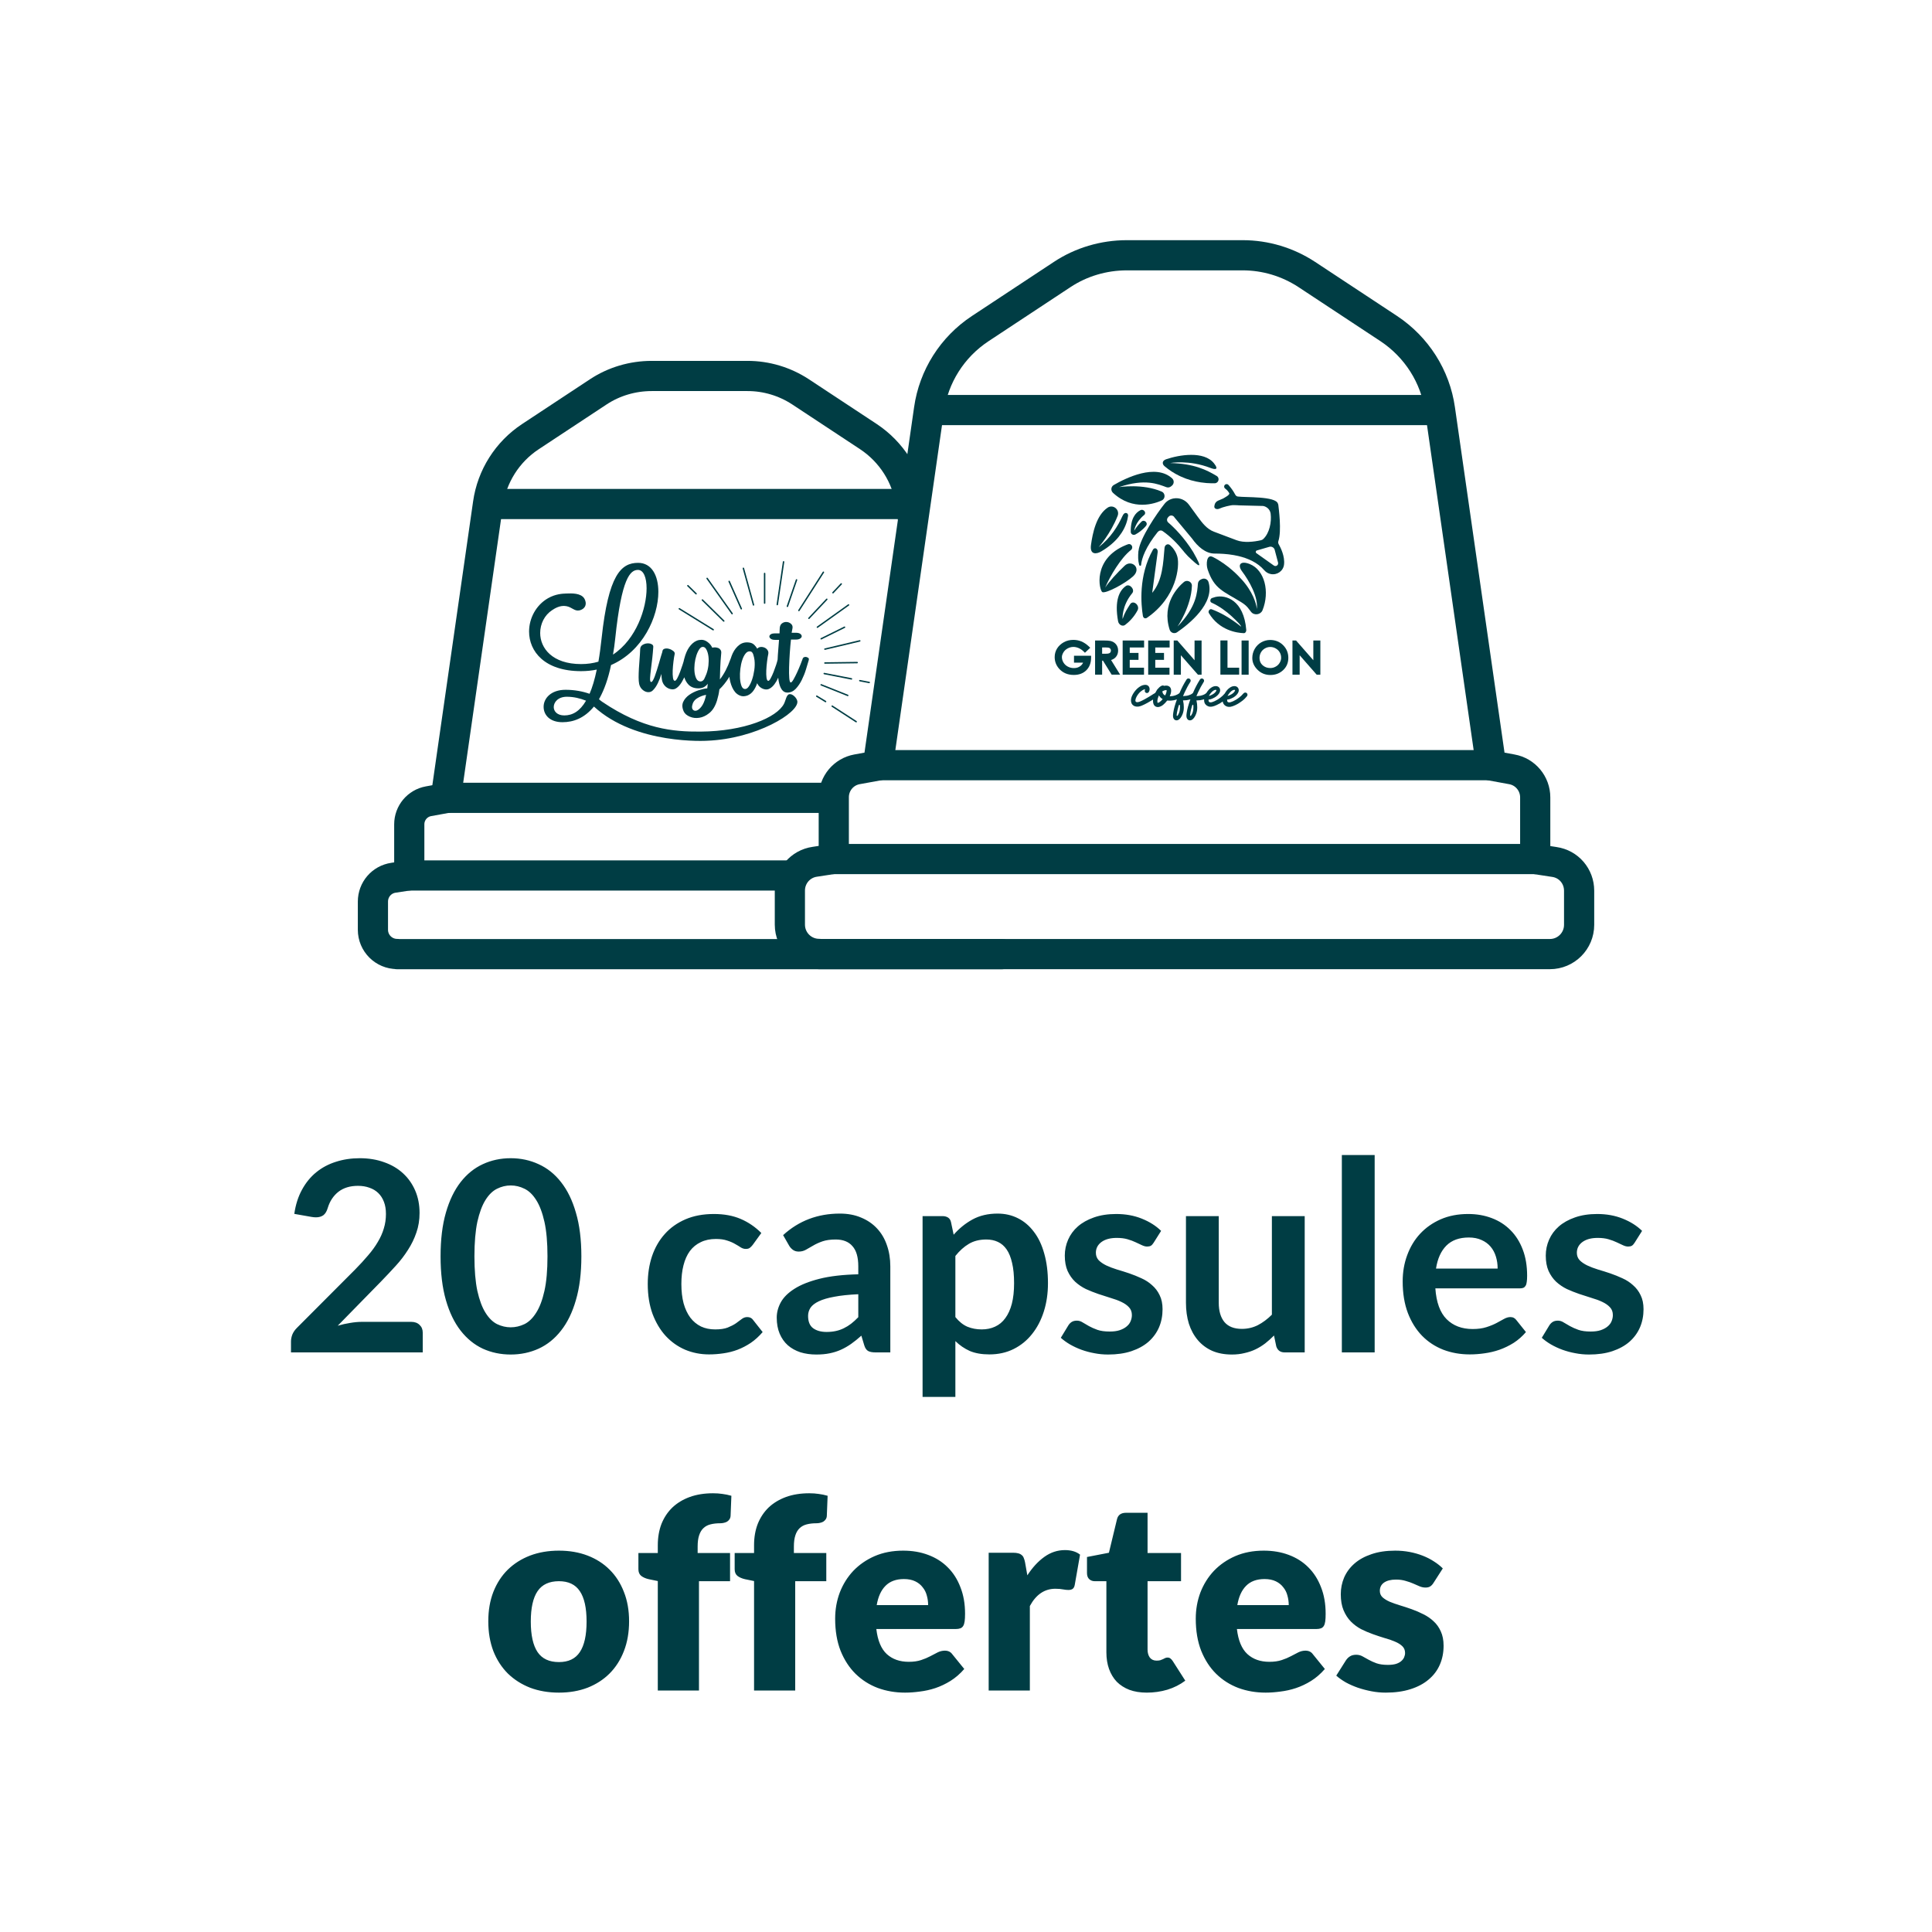 <?xml version="1.0" encoding="UTF-8" standalone="no"?>
<!DOCTYPE svg PUBLIC "-//W3C//DTD SVG 1.1//EN" "http://www.w3.org/Graphics/SVG/1.1/DTD/svg11.dtd">
 <svg xmlns="http://www.w3.org/2000/svg" height="100%" viewBox="0 0 80 80" fill="none" class=" X3a825381c37df049b0357fd62c38104c">
<path d="M41.478 39.509H16.445V39.503C15.891 39.503 15.442 39.054 15.442 38.5V37.332C15.442 36.836 15.802 36.417 16.292 36.346L16.947 36.246V34.134C16.947 33.662 17.283 33.261 17.743 33.178L18.457 33.048L20.209 20.848C20.369 19.721 21.006 18.712 21.962 18.081L24.77 16.228C25.419 15.798 26.192 15.568 26.988 15.568H30.953C31.737 15.568 32.498 15.798 33.153 16.228L35.962 18.081C36.911 18.712 37.554 19.715 37.714 20.848L37.794 21.41" stroke="#003D44" stroke-width="1.25" stroke-linecap="round" stroke-linejoin="round"/>
<path d="M20.251 20.871H37.691" stroke="#003D44" stroke-width="1.25" stroke-linecap="round" stroke-linejoin="round"/>
<path d="M18.451 33.037H34.173" stroke="#003D44" stroke-width="1.25" stroke-linecap="round" stroke-linejoin="round"/>
<path d="M32.673 36.252H16.946" stroke="#003D44" stroke-width="1.25" stroke-linecap="round" stroke-linejoin="round"/>
<g clip-path="url(#clip0_3733_1724)">
<path d="M31.233 27.747C31.212 27.891 31.182 28.023 31.142 28.14C31.102 28.258 31.056 28.354 31.003 28.43C30.951 28.505 30.893 28.538 30.833 28.53C30.773 28.521 30.728 28.474 30.698 28.388C30.668 28.303 30.649 28.2 30.642 28.081C30.635 27.96 30.64 27.833 30.656 27.698C30.672 27.563 30.698 27.44 30.737 27.326C30.773 27.214 30.821 27.123 30.879 27.054C30.936 26.986 31.003 26.96 31.077 26.974C31.128 26.983 31.166 27.026 31.191 27.102C31.215 27.177 31.233 27.254 31.243 27.335C31.257 27.467 31.254 27.603 31.233 27.747M29.334 27.553C29.319 27.679 29.291 27.798 29.251 27.907C29.237 27.935 29.223 27.968 29.209 28.007C29.195 28.044 29.179 28.079 29.163 28.109C29.148 28.14 29.127 28.165 29.1 28.186C29.074 28.207 29.044 28.218 29.007 28.218C28.934 28.218 28.876 28.181 28.837 28.107C28.799 28.034 28.772 27.944 28.76 27.835C28.748 27.727 28.749 27.611 28.763 27.485C28.777 27.36 28.802 27.244 28.837 27.137C28.872 27.032 28.914 26.944 28.962 26.876C29.011 26.808 29.065 26.778 29.125 26.788C29.181 26.797 29.227 26.841 29.263 26.92C29.3 26.997 29.325 27.09 29.337 27.199C29.349 27.309 29.348 27.427 29.334 27.553M29.216 28.87C29.17 29.044 29.112 29.175 29.042 29.263C28.972 29.351 28.907 29.403 28.848 29.422C28.788 29.442 28.737 29.431 28.698 29.394C28.66 29.356 28.646 29.3 28.66 29.224C28.683 29.093 28.751 28.989 28.865 28.917C28.979 28.843 29.102 28.796 29.237 28.772L29.216 28.87H29.216ZM33.385 27.204C33.355 27.197 33.324 27.2 33.292 27.214C33.259 27.228 33.24 27.256 33.229 27.299C33.215 27.337 33.187 27.409 33.147 27.514C33.104 27.621 33.059 27.728 33.008 27.839C32.957 27.949 32.908 28.047 32.859 28.132C32.81 28.216 32.773 28.26 32.745 28.26C32.712 28.26 32.692 28.2 32.682 28.079C32.673 27.958 32.669 27.807 32.675 27.627C32.68 27.444 32.689 27.251 32.703 27.046C32.717 26.841 32.733 26.653 32.752 26.483H32.961C33.034 26.483 33.092 26.469 33.134 26.441C33.176 26.413 33.198 26.381 33.198 26.346C33.198 26.311 33.178 26.278 33.138 26.246C33.099 26.216 33.034 26.201 32.947 26.201H32.78L32.815 26.017C32.829 25.941 32.81 25.88 32.755 25.832C32.703 25.785 32.642 25.759 32.571 25.755C32.501 25.75 32.436 25.771 32.377 25.815C32.317 25.86 32.285 25.939 32.285 26.052C32.285 26.076 32.284 26.102 32.282 26.132C32.28 26.162 32.279 26.195 32.279 26.227H32.091C32.008 26.227 31.947 26.241 31.91 26.269C31.873 26.297 31.856 26.329 31.858 26.36C31.86 26.394 31.881 26.424 31.921 26.453C31.959 26.482 32.017 26.495 32.091 26.495H32.258C32.249 26.632 32.237 26.781 32.223 26.945C32.212 27.067 32.205 27.188 32.2 27.311C32.189 27.362 32.17 27.436 32.139 27.529C32.105 27.627 32.07 27.727 32.032 27.825C31.993 27.923 31.953 28.011 31.914 28.083C31.876 28.157 31.84 28.193 31.814 28.193C31.777 28.193 31.753 28.151 31.74 28.065C31.728 27.981 31.725 27.879 31.73 27.762C31.735 27.644 31.746 27.521 31.762 27.393C31.777 27.265 31.795 27.16 31.814 27.074C31.823 27.013 31.812 26.96 31.779 26.915C31.747 26.869 31.706 26.837 31.655 26.815C31.604 26.794 31.551 26.785 31.495 26.79C31.439 26.795 31.393 26.818 31.356 26.86C31.323 26.804 31.283 26.752 31.235 26.704C31.186 26.657 31.13 26.627 31.065 26.613C30.893 26.579 30.748 26.608 30.628 26.693C30.508 26.781 30.413 26.9 30.341 27.051C30.309 27.118 30.283 27.19 30.26 27.264C30.255 27.274 30.251 27.286 30.246 27.299C30.125 27.639 29.98 27.916 29.809 28.133C29.814 27.988 29.818 27.826 29.823 27.653C29.829 27.479 29.843 27.276 29.865 27.044C29.871 26.992 29.86 26.95 29.837 26.913C29.814 26.878 29.783 26.851 29.744 26.835C29.706 26.82 29.663 26.809 29.62 26.807C29.576 26.806 29.534 26.809 29.492 26.818C29.45 26.723 29.383 26.644 29.29 26.578C29.211 26.521 29.13 26.493 29.048 26.493C28.909 26.493 28.787 26.542 28.68 26.639C28.573 26.735 28.487 26.858 28.424 27.007C28.389 27.09 28.359 27.176 28.337 27.265C28.334 27.276 28.329 27.288 28.327 27.3C28.318 27.353 28.297 27.428 28.264 27.526C28.23 27.625 28.197 27.724 28.16 27.823C28.123 27.921 28.085 28.009 28.046 28.081C28.008 28.154 27.973 28.191 27.946 28.191C27.904 28.191 27.878 28.149 27.866 28.063C27.853 27.979 27.85 27.877 27.855 27.759C27.86 27.642 27.871 27.519 27.887 27.391C27.902 27.263 27.92 27.158 27.939 27.072C27.945 27.03 27.922 26.989 27.873 26.951C27.824 26.914 27.767 26.884 27.702 26.867C27.637 26.847 27.576 26.847 27.518 26.863C27.46 26.879 27.429 26.923 27.425 26.995C27.406 27.047 27.387 27.116 27.362 27.2C27.339 27.284 27.313 27.375 27.285 27.468C27.257 27.563 27.229 27.657 27.199 27.75C27.169 27.845 27.139 27.93 27.113 28.005C27.085 28.08 27.057 28.14 27.029 28.185C27 28.229 26.976 28.248 26.953 28.238C26.925 28.229 26.915 28.175 26.918 28.078C26.924 27.982 26.934 27.863 26.953 27.721C26.973 27.578 26.99 27.426 27.009 27.261C27.027 27.096 27.041 26.938 27.051 26.788C27.057 26.735 27.03 26.696 26.974 26.67C26.918 26.644 26.857 26.635 26.787 26.642C26.716 26.649 26.653 26.674 26.595 26.712C26.538 26.752 26.508 26.812 26.508 26.893C26.502 27.024 26.495 27.159 26.483 27.296C26.473 27.433 26.462 27.564 26.455 27.692C26.448 27.82 26.444 27.938 26.444 28.047C26.444 28.155 26.451 28.245 26.465 28.315C26.48 28.385 26.508 28.448 26.551 28.503C26.595 28.557 26.646 28.598 26.704 28.627C26.762 28.655 26.822 28.666 26.885 28.659C26.948 28.652 27.002 28.622 27.048 28.571C27.122 28.496 27.186 28.399 27.242 28.282C27.299 28.164 27.346 28.038 27.388 27.906C27.388 27.996 27.395 28.076 27.409 28.146C27.423 28.227 27.451 28.296 27.495 28.355C27.539 28.415 27.59 28.459 27.648 28.49C27.706 28.522 27.765 28.539 27.828 28.543C27.891 28.548 27.948 28.534 27.998 28.501C28.081 28.448 28.156 28.366 28.225 28.253C28.265 28.185 28.3 28.115 28.335 28.045C28.372 28.166 28.432 28.269 28.514 28.354C28.611 28.452 28.746 28.503 28.918 28.503C29.014 28.503 29.095 28.483 29.158 28.447C29.221 28.408 29.27 28.364 29.307 28.311L29.286 28.503C29.184 28.511 29.063 28.54 28.925 28.583C28.786 28.629 28.658 28.69 28.542 28.771C28.427 28.852 28.342 28.95 28.29 29.064C28.237 29.18 28.244 29.313 28.314 29.464C28.356 29.553 28.439 29.623 28.562 29.676C28.684 29.729 28.816 29.743 28.958 29.721C29.098 29.7 29.239 29.634 29.375 29.523C29.512 29.413 29.618 29.239 29.691 29.004C29.714 28.923 29.733 28.846 29.751 28.771C29.767 28.695 29.779 28.62 29.789 28.544C29.924 28.418 30.052 28.259 30.175 28.067C30.184 28.052 30.193 28.036 30.203 28.02C30.207 28.048 30.209 28.078 30.214 28.106C30.242 28.28 30.295 28.434 30.374 28.566C30.453 28.697 30.559 28.783 30.693 28.82C30.767 28.839 30.852 28.832 30.951 28.799C31.052 28.757 31.137 28.688 31.2 28.597C31.265 28.506 31.315 28.402 31.352 28.29C31.412 28.418 31.51 28.501 31.643 28.538C31.726 28.56 31.805 28.552 31.877 28.509C31.949 28.467 32.014 28.406 32.071 28.329C32.129 28.252 32.18 28.162 32.224 28.061C32.233 28.145 32.245 28.222 32.263 28.294C32.291 28.41 32.333 28.503 32.387 28.573C32.443 28.643 32.515 28.678 32.603 28.678C32.736 28.678 32.852 28.625 32.95 28.522C33.047 28.418 33.131 28.296 33.201 28.154C33.271 28.012 33.329 27.866 33.375 27.715C33.42 27.564 33.457 27.441 33.485 27.347C33.499 27.305 33.496 27.27 33.475 27.245C33.441 27.226 33.415 27.21 33.385 27.203" fill="#003D44"/>
<path d="M23.366 29.624C23.073 29.624 22.929 29.454 22.929 29.279C22.929 29.073 23.113 28.851 23.469 28.851C23.757 28.851 24.02 28.915 24.267 29.014C24.01 29.454 23.706 29.624 23.366 29.624ZM25.476 26.433C25.739 23.916 26.102 23.599 26.418 23.599C26.648 23.599 26.774 23.915 26.774 24.36C26.774 25.186 26.349 26.468 25.383 27.105C25.418 26.895 25.453 26.674 25.476 26.433M32.688 28.744C32.562 28.766 32.539 28.991 32.464 29.14C32.173 29.712 30.819 30.282 29.008 30.294C27.863 30.303 26.613 30.189 24.948 29.068C24.888 29.028 24.841 28.989 24.802 28.952C24.816 28.927 24.829 28.907 24.837 28.891C25.021 28.551 25.183 28.112 25.302 27.538C26.612 26.97 27.261 25.548 27.261 24.506C27.261 23.822 26.979 23.306 26.423 23.306C25.716 23.306 25.193 23.804 24.911 26.432C24.871 26.79 24.83 27.111 24.779 27.398C24.562 27.463 24.32 27.498 24.062 27.498C22.868 27.498 22.368 26.837 22.368 26.211C22.368 25.834 22.547 25.469 22.864 25.264C22.961 25.2 23.188 25.051 23.448 25.099C23.689 25.141 23.787 25.32 23.995 25.274C24.016 25.269 24.167 25.234 24.229 25.102C24.281 24.99 24.243 24.86 24.194 24.781C24.052 24.555 23.68 24.567 23.453 24.576C23.294 24.581 23.006 24.593 22.694 24.77C22.198 25.053 21.908 25.6 21.908 26.151C21.908 26.965 22.54 27.791 24.062 27.791C24.292 27.791 24.511 27.768 24.711 27.726C24.625 28.137 24.527 28.465 24.413 28.728C24.125 28.628 23.797 28.563 23.418 28.563C22.81 28.563 22.51 28.921 22.51 29.266C22.51 29.612 22.775 29.905 23.29 29.905C23.741 29.905 24.194 29.741 24.594 29.257C26.33 30.855 29.27 30.673 29.27 30.673C31.31 30.596 33.088 29.513 33.016 29.035C32.995 28.9 32.815 28.721 32.688 28.744Z" fill="#003D44"/>
<path d="M29.532 26.104C29.527 26.104 29.521 26.103 29.516 26.1L28.113 25.233C28.099 25.224 28.094 25.206 28.103 25.192C28.112 25.178 28.13 25.173 28.144 25.182L29.547 26.049C29.561 26.058 29.566 26.076 29.557 26.09C29.552 26.099 29.542 26.104 29.532 26.104Z" fill="#003D44"/>
<path d="M29.97 25.744C29.962 25.744 29.955 25.742 29.949 25.736L29.063 24.866C29.051 24.854 29.051 24.835 29.063 24.824C29.074 24.812 29.093 24.812 29.105 24.823L29.991 25.694C30.003 25.705 30.003 25.724 29.991 25.736C29.985 25.742 29.978 25.745 29.97 25.745" fill="#003D44"/>
<path d="M30.316 25.44C30.306 25.44 30.297 25.435 30.291 25.427L29.256 23.967C29.246 23.954 29.25 23.935 29.263 23.926C29.276 23.916 29.295 23.919 29.304 23.933L30.34 25.393C30.349 25.406 30.346 25.425 30.333 25.434C30.328 25.438 30.322 25.44 30.316 25.44" fill="#003D44"/>
<path d="M30.695 25.237C30.684 25.237 30.673 25.231 30.668 25.22L30.165 24.087C30.159 24.072 30.165 24.054 30.18 24.047C30.195 24.041 30.213 24.047 30.22 24.063L30.723 25.195C30.729 25.21 30.723 25.228 30.707 25.235C30.704 25.236 30.699 25.237 30.695 25.237" fill="#003D44"/>
<path d="M31.201 25.079C31.188 25.079 31.176 25.07 31.173 25.057L30.753 23.539C30.749 23.523 30.758 23.507 30.774 23.502C30.79 23.498 30.806 23.507 30.81 23.523L31.23 25.041C31.235 25.057 31.225 25.073 31.209 25.078C31.207 25.078 31.204 25.079 31.201 25.079Z" fill="#003D44"/>
<path d="M31.661 25.003C31.645 25.003 31.631 24.99 31.631 24.974V23.745C31.631 23.729 31.645 23.715 31.661 23.715C31.677 23.715 31.691 23.729 31.691 23.745V24.974C31.691 24.99 31.677 25.003 31.661 25.003Z" fill="#003D44"/>
<path d="M32.186 25.066C32.184 25.066 32.183 25.066 32.181 25.065C32.165 25.063 32.154 25.048 32.156 25.032L32.417 23.259C32.42 23.242 32.434 23.231 32.451 23.233C32.467 23.236 32.478 23.251 32.476 23.267L32.215 25.04C32.213 25.055 32.2 25.065 32.186 25.065" fill="#003D44"/>
<path d="M32.604 25.137C32.601 25.137 32.598 25.137 32.595 25.136C32.579 25.13 32.571 25.113 32.576 25.098L32.955 24.001C32.96 23.986 32.977 23.977 32.992 23.983C33.008 23.988 33.016 24.005 33.011 24.02L32.633 25.117C32.628 25.129 32.617 25.137 32.604 25.137Z" fill="#003D44"/>
<path d="M33.08 25.309C33.075 25.309 33.069 25.308 33.064 25.305C33.05 25.296 33.047 25.277 33.055 25.264L34.071 23.678C34.08 23.664 34.098 23.66 34.112 23.669C34.126 23.678 34.13 23.696 34.121 23.71L33.105 25.296C33.1 25.305 33.09 25.309 33.08 25.309Z" fill="#003D44"/>
<path d="M33.495 25.633C33.487 25.633 33.48 25.63 33.474 25.624C33.462 25.613 33.462 25.594 33.473 25.582L34.215 24.794C34.226 24.782 34.245 24.782 34.257 24.793C34.269 24.804 34.269 24.823 34.258 24.835L33.516 25.623C33.51 25.63 33.502 25.633 33.495 25.633Z" fill="#003D44"/>
<path d="M33.846 26.001C33.837 26.001 33.827 25.997 33.822 25.988C33.812 25.975 33.815 25.956 33.828 25.947L35.119 25.025C35.132 25.015 35.151 25.018 35.16 25.032C35.17 25.045 35.167 25.064 35.153 25.073L33.863 25.995C33.858 25.999 33.852 26.001 33.846 26.001" fill="#003D44"/>
<path d="M34.003 26.48C33.992 26.48 33.981 26.474 33.976 26.464C33.969 26.449 33.975 26.431 33.99 26.424L34.958 25.945C34.972 25.937 34.99 25.943 34.998 25.958C35.005 25.973 34.999 25.991 34.984 25.998L34.016 26.477C34.012 26.479 34.007 26.48 34.003 26.48Z" fill="#003D44"/>
<path d="M34.157 26.908C34.144 26.908 34.131 26.899 34.128 26.886C34.124 26.869 34.134 26.854 34.15 26.85L35.595 26.508C35.611 26.504 35.627 26.514 35.631 26.53C35.635 26.546 35.625 26.562 35.609 26.566L34.164 26.908C34.161 26.908 34.159 26.909 34.157 26.909" fill="#003D44"/>
<path d="M34.157 27.483C34.141 27.483 34.127 27.47 34.127 27.454C34.127 27.438 34.14 27.424 34.157 27.424L35.493 27.406H35.494C35.51 27.406 35.523 27.419 35.523 27.436C35.524 27.452 35.51 27.465 35.494 27.466L34.157 27.483H34.157Z" fill="#003D44"/>
<path d="M28.823 24.616C28.816 24.616 28.808 24.613 28.802 24.607L28.462 24.273C28.45 24.262 28.45 24.243 28.462 24.231C28.473 24.22 28.492 24.219 28.504 24.231L28.844 24.565C28.856 24.576 28.856 24.595 28.844 24.607C28.839 24.613 28.831 24.616 28.823 24.616" fill="#003D44"/>
<path d="M34.491 24.573C34.483 24.573 34.476 24.57 34.47 24.565C34.458 24.554 34.458 24.535 34.469 24.523L34.813 24.158C34.824 24.146 34.843 24.145 34.855 24.157C34.867 24.168 34.867 24.187 34.856 24.199L34.512 24.564C34.507 24.57 34.499 24.573 34.491 24.573Z" fill="#003D44"/>
<path d="M35.259 28.142C35.257 28.142 35.255 28.141 35.253 28.141L34.124 27.919C34.107 27.916 34.097 27.9 34.1 27.884C34.103 27.868 34.119 27.858 34.135 27.861L35.264 28.082C35.281 28.086 35.291 28.101 35.288 28.117C35.285 28.132 35.273 28.142 35.259 28.142" fill="#003D44"/>
<path d="M35.993 28.29C35.991 28.29 35.989 28.29 35.987 28.289L35.596 28.213C35.58 28.21 35.569 28.194 35.573 28.178C35.576 28.162 35.591 28.152 35.607 28.155L35.998 28.231C36.015 28.234 36.025 28.25 36.022 28.266C36.019 28.28 36.007 28.29 35.993 28.29" fill="#003D44"/>
<path d="M35.104 28.826C35.1 28.826 35.097 28.825 35.093 28.824L33.992 28.384C33.976 28.378 33.969 28.361 33.975 28.345C33.981 28.33 33.999 28.323 34.014 28.329L35.115 28.769C35.13 28.775 35.138 28.792 35.132 28.808C35.127 28.819 35.116 28.826 35.104 28.826Z" fill="#003D44"/>
<path d="M34.186 29.08C34.181 29.08 34.175 29.078 34.17 29.076L33.804 28.852C33.79 28.844 33.786 28.825 33.795 28.812C33.803 28.797 33.822 28.793 33.836 28.802L34.202 29.025C34.215 29.034 34.22 29.052 34.211 29.066C34.206 29.075 34.196 29.08 34.186 29.08Z" fill="#003D44"/>
<path d="M35.452 29.913C35.446 29.913 35.441 29.911 35.435 29.908L34.441 29.264C34.428 29.255 34.424 29.237 34.433 29.223C34.442 29.209 34.46 29.205 34.474 29.214L35.468 29.858C35.482 29.867 35.486 29.886 35.477 29.899C35.471 29.908 35.462 29.913 35.452 29.913" fill="#003D44"/>
</g>
<path d="M33.919 39.5C33.249 39.5 32.707 38.958 32.707 38.288V36.876C32.707 36.277 33.142 35.771 33.734 35.685L34.525 35.564V33.011C34.525 32.441 34.932 31.956 35.488 31.856L36.351 31.699L38.469 16.952C38.661 15.59 39.431 14.371 40.587 13.608L43.981 11.368C44.766 10.848 45.7 10.57 46.662 10.57H51.454C52.403 10.57 53.323 10.848 54.114 11.368L57.509 13.608C58.657 14.371 59.434 15.583 59.627 16.952L61.744 31.699L62.6 31.856C63.163 31.956 63.57 32.448 63.57 33.018V35.571L64.361 35.692C64.96 35.778 65.388 36.284 65.388 36.883V38.295C65.388 38.965 64.846 39.507 64.176 39.507H33.919V39.5Z" stroke="#003D44" stroke-width="1.25" stroke-linecap="round" stroke-linejoin="round"/>
<path d="M38.52 16.98H59.599" stroke="#003D44" stroke-width="1.25" stroke-linecap="round" stroke-linejoin="round"/>
<path d="M36.344 31.685H61.744" stroke="#003D44" stroke-width="1.25" stroke-linecap="round" stroke-linejoin="round"/>
<path d="M63.591 35.571H34.525" stroke="#003D44" stroke-width="1.25" stroke-linecap="round" stroke-linejoin="round"/>
<g clip-path="url(#clip1_3733_1724)">
<path d="M44.472 27.153V27.439H44.848C44.825 27.492 44.791 27.535 44.744 27.573C44.669 27.634 44.579 27.664 44.469 27.664C44.377 27.664 44.291 27.643 44.215 27.602C44.138 27.561 44.08 27.506 44.036 27.434C43.992 27.361 43.971 27.288 43.971 27.207C43.971 27.149 43.992 27.084 44.033 27.015C44.075 26.945 44.132 26.891 44.209 26.85C44.352 26.773 44.505 26.767 44.662 26.834C44.736 26.866 44.805 26.912 44.867 26.973L44.925 27.029L45.139 26.827L45.144 26.821L45.08 26.761C44.983 26.671 44.881 26.603 44.778 26.56C44.674 26.518 44.563 26.496 44.446 26.496C44.3 26.496 44.167 26.528 44.051 26.593C43.935 26.658 43.841 26.743 43.775 26.847C43.707 26.953 43.672 27.074 43.672 27.209C43.672 27.388 43.732 27.547 43.849 27.683C44.001 27.858 44.207 27.948 44.464 27.948C44.678 27.948 44.852 27.883 44.983 27.754C45.112 27.625 45.179 27.45 45.18 27.235V27.159V27.152H44.471L44.472 27.153Z" fill="#003D44"/>
<path d="M46.006 27.331C46.023 27.325 46.042 27.318 46.063 27.309C46.138 27.276 46.197 27.226 46.238 27.16C46.278 27.096 46.299 27.021 46.299 26.937C46.299 26.836 46.269 26.748 46.21 26.677C46.151 26.607 46.075 26.561 45.982 26.54C45.925 26.528 45.826 26.521 45.679 26.521H45.345V27.937H45.637V27.356H45.671L46.03 27.934L46.032 27.937H46.383L46.007 27.33L46.006 27.331ZM45.926 27.052C45.904 27.061 45.86 27.071 45.771 27.071L45.637 27.069V26.809H45.776C45.874 26.809 45.914 26.82 45.929 26.826C45.95 26.835 45.967 26.848 45.98 26.869C45.994 26.89 46.001 26.912 46.001 26.937C46.001 26.964 45.995 26.987 45.98 27.01C45.967 27.029 45.95 27.044 45.926 27.052Z" fill="#003D44"/>
<path d="M47.375 26.811V26.522H46.487V27.938H47.371V27.648H46.78V27.323H47.143V27.036H46.78V26.811H47.375Z" fill="#003D44"/>
<path d="M48.432 26.811V26.522H47.544V27.938H48.426V27.648H47.837V27.323H48.199V27.036H47.837V26.811H48.432Z" fill="#003D44"/>
<path d="M49.464 26.522V27.339L48.752 26.524L48.749 26.522H48.601V27.938H48.898V27.132L49.602 27.936L49.605 27.938H49.755V26.522H49.464Z" fill="#003D44"/>
<path d="M50.828 27.648V26.519H50.534V27.935H51.311V27.648H50.828Z" fill="#003D44"/>
<path d="M51.704 26.522H51.411V27.938H51.704V26.522Z" fill="#003D44"/>
<path d="M53.13 26.714C52.987 26.572 52.807 26.5 52.594 26.5C52.462 26.5 52.337 26.534 52.224 26.599C52.111 26.664 52.019 26.756 51.954 26.871C51.889 26.986 51.855 27.112 51.855 27.246C51.855 27.429 51.929 27.593 52.073 27.735C52.217 27.878 52.395 27.95 52.605 27.95C52.814 27.95 52.986 27.883 53.129 27.752C53.273 27.619 53.347 27.447 53.347 27.241C53.347 27.034 53.274 26.857 53.13 26.715M52.991 27.44C52.952 27.508 52.899 27.561 52.828 27.601C52.757 27.642 52.682 27.662 52.599 27.662C52.473 27.662 52.37 27.623 52.281 27.545C52.195 27.468 52.154 27.371 52.154 27.245C52.154 27.16 52.174 27.083 52.213 27.014C52.252 26.944 52.306 26.89 52.377 26.85C52.448 26.809 52.52 26.79 52.599 26.79C52.677 26.79 52.754 26.809 52.826 26.851C52.898 26.892 52.951 26.944 52.991 27.013C53.031 27.081 53.05 27.156 53.05 27.241C53.05 27.305 53.03 27.372 52.991 27.441" fill="#003D44"/>
<path d="M54.382 26.522V27.339L53.669 26.524L53.666 26.522H53.518V27.938H53.816V27.132L54.52 27.936L54.522 27.938H54.673V26.522H54.382Z" fill="#003D44"/>
<path d="M50.493 29.139C50.537 29.11 50.572 29.087 50.603 29.065L50.629 29.047L50.637 29.078C50.639 29.088 50.642 29.097 50.645 29.104C50.678 29.193 50.763 29.257 50.862 29.268C50.938 29.276 50.999 29.259 51.054 29.239C51.121 29.215 51.197 29.18 51.266 29.139C51.416 29.042 51.515 28.976 51.627 28.837C51.646 28.814 51.656 28.795 51.656 28.768C51.656 28.741 51.646 28.718 51.627 28.701C51.608 28.683 51.582 28.675 51.557 28.677C51.529 28.68 51.503 28.695 51.488 28.715C51.378 28.849 51.228 28.946 51.168 28.981C51.093 29.025 51.01 29.063 50.959 29.075C50.931 29.082 50.919 29.084 50.895 29.084C50.867 29.084 50.845 29.076 50.831 29.061C50.818 29.045 50.811 29.02 50.814 28.988L50.815 28.967H50.836C50.846 28.967 50.855 28.965 50.863 28.964C50.927 28.95 51.009 28.916 51.078 28.876C51.163 28.824 51.234 28.753 51.271 28.68C51.304 28.614 51.303 28.544 51.269 28.49C51.237 28.44 51.182 28.41 51.117 28.41C51.033 28.41 50.974 28.442 50.928 28.473C50.844 28.528 50.775 28.607 50.714 28.717C50.603 28.852 50.456 28.946 50.397 28.98C50.323 29.024 50.239 29.061 50.189 29.074C50.161 29.081 50.148 29.083 50.125 29.083C50.096 29.083 50.074 29.075 50.061 29.06C50.047 29.044 50.041 29.019 50.043 28.987L50.045 28.966H50.066C50.075 28.966 50.085 28.965 50.093 28.963C50.157 28.95 50.238 28.915 50.306 28.875C50.392 28.823 50.463 28.752 50.5 28.679C50.532 28.614 50.532 28.543 50.498 28.489C50.467 28.439 50.411 28.41 50.345 28.41C50.262 28.41 50.203 28.441 50.157 28.472C50.081 28.521 50.018 28.591 49.96 28.685L49.957 28.689C49.952 28.694 49.947 28.699 49.941 28.705C49.901 28.747 49.805 28.789 49.703 28.81C49.689 28.812 49.62 28.82 49.577 28.823L49.541 28.826L49.556 28.792C49.57 28.758 49.592 28.709 49.607 28.675C49.675 28.525 49.762 28.365 49.837 28.248C49.85 28.227 49.857 28.214 49.858 28.192C49.862 28.145 49.827 28.104 49.78 28.096C49.72 28.087 49.696 28.126 49.68 28.151C49.574 28.32 49.488 28.485 49.401 28.687L49.398 28.692L49.386 28.704C49.346 28.746 49.251 28.788 49.149 28.809C49.134 28.811 49.066 28.819 49.022 28.822L48.986 28.824L49.001 28.791C49.015 28.756 49.037 28.707 49.052 28.674C49.121 28.524 49.206 28.364 49.282 28.247C49.296 28.225 49.302 28.213 49.304 28.19C49.307 28.143 49.273 28.102 49.225 28.094C49.165 28.085 49.141 28.125 49.124 28.151C49.015 28.324 48.932 28.484 48.845 28.689L48.842 28.694C48.839 28.698 48.836 28.7 48.834 28.703C48.832 28.707 48.828 28.71 48.822 28.714C48.721 28.786 48.606 28.823 48.471 28.83L48.436 28.832L48.449 28.8C48.466 28.757 48.487 28.697 48.492 28.65C48.507 28.532 48.468 28.47 48.432 28.438C48.381 28.392 48.304 28.378 48.209 28.398L48.201 28.399L48.194 28.395C48.184 28.39 48.168 28.383 48.151 28.383C48.142 28.383 48.122 28.387 48.113 28.39C48.087 28.398 48.047 28.423 48.016 28.45C48.002 28.462 47.986 28.48 47.97 28.497L47.965 28.502C47.952 28.516 47.942 28.527 47.932 28.537C47.914 28.553 47.909 28.564 47.903 28.576C47.9 28.582 47.896 28.589 47.891 28.598C47.874 28.622 47.858 28.651 47.839 28.687L47.835 28.693L47.824 28.699C47.82 28.702 47.815 28.705 47.81 28.708C47.785 28.722 47.751 28.743 47.727 28.758L47.679 28.789C47.649 28.808 47.618 28.829 47.574 28.854C47.468 28.917 47.314 29.006 47.204 29.05C47.177 29.061 47.16 29.066 47.137 29.071C47.089 29.081 47.053 29.076 47.033 29.058C47.016 29.04 47.01 29.012 47.018 28.973C47.025 28.936 47.034 28.907 47.055 28.865C47.097 28.779 47.16 28.697 47.231 28.637C47.284 28.592 47.337 28.56 47.378 28.548L47.416 28.536L47.406 28.575C47.399 28.601 47.401 28.627 47.411 28.648C47.423 28.672 47.445 28.689 47.473 28.695C47.503 28.7 47.528 28.695 47.55 28.675C47.584 28.646 47.605 28.588 47.603 28.528C47.6 28.474 47.58 28.429 47.544 28.398C47.504 28.364 47.448 28.351 47.385 28.36C47.288 28.372 47.218 28.413 47.137 28.475C47.006 28.576 46.879 28.761 46.843 28.904C46.816 29.015 46.834 29.116 46.895 29.182C46.95 29.243 47.038 29.27 47.139 29.258C47.183 29.251 47.229 29.239 47.273 29.221C47.421 29.162 47.611 29.05 47.711 28.988L47.746 28.965L47.744 29.007C47.741 29.092 47.76 29.163 47.798 29.211C47.831 29.25 47.875 29.273 47.931 29.277C47.936 29.277 47.941 29.277 47.946 29.277C48.038 29.277 48.126 29.215 48.159 29.189C48.216 29.143 48.274 29.083 48.322 29.019L48.328 29.011L48.344 29.007H48.345C48.381 29.011 48.44 29.013 48.485 29.011C48.559 29.006 48.627 28.994 48.691 28.974L48.734 28.961L48.719 29.003C48.655 29.183 48.608 29.339 48.582 29.517C48.567 29.619 48.568 29.678 48.585 29.728C48.596 29.761 48.617 29.789 48.643 29.806C48.687 29.836 48.749 29.835 48.799 29.805C48.867 29.764 48.931 29.673 48.972 29.561C49.006 29.466 49.019 29.392 49.019 29.285C49.019 29.19 49.01 29.106 48.991 29.028L48.984 29.001H49.013C49.102 29.001 49.172 28.992 49.251 28.97L49.292 28.959L49.277 28.999C49.213 29.181 49.164 29.339 49.138 29.518C49.122 29.62 49.123 29.679 49.141 29.729C49.152 29.762 49.173 29.79 49.198 29.807C49.242 29.837 49.305 29.836 49.355 29.806C49.422 29.765 49.487 29.674 49.528 29.562C49.562 29.467 49.575 29.393 49.575 29.285C49.575 29.19 49.565 29.107 49.547 29.029L49.54 29.002H49.568C49.661 29.002 49.733 28.992 49.817 28.968L49.86 28.954V28.985C49.858 29.026 49.864 29.065 49.877 29.099C49.91 29.187 49.995 29.251 50.093 29.262C50.171 29.269 50.234 29.251 50.285 29.233C50.352 29.209 50.428 29.173 50.497 29.132M50.859 28.768C50.891 28.715 50.94 28.657 50.983 28.622C51.018 28.595 51.06 28.565 51.114 28.565C51.118 28.565 51.128 28.565 51.136 28.574L51.142 28.582L51.14 28.595C51.136 28.613 51.115 28.643 51.099 28.662C51.055 28.714 50.995 28.753 50.911 28.789L50.908 28.791C50.898 28.795 50.893 28.797 50.886 28.799L50.83 28.818L50.859 28.766V28.768ZM50.087 28.768C50.118 28.715 50.168 28.657 50.211 28.622C50.246 28.595 50.288 28.565 50.341 28.565C50.346 28.565 50.356 28.565 50.363 28.574L50.369 28.582L50.367 28.595C50.362 28.613 50.342 28.643 50.325 28.662C50.281 28.714 50.221 28.753 50.138 28.789C50.125 28.795 50.12 28.796 50.113 28.799L50.057 28.818L50.086 28.766L50.087 28.768ZM48.126 28.971C48.114 28.983 48.102 28.997 48.09 29.008C48.038 29.058 48.002 29.084 47.966 29.096C47.96 29.098 47.957 29.099 47.954 29.1L47.933 29.104L47.928 29.082C47.924 29.064 47.923 29.034 47.926 28.999C47.93 28.952 47.946 28.894 47.972 28.833L47.988 28.794L48.011 28.829C48.039 28.871 48.077 28.907 48.122 28.936L48.145 28.95L48.126 28.969L48.126 28.971ZM48.304 28.636C48.299 28.675 48.281 28.727 48.257 28.776L48.246 28.797L48.225 28.785C48.225 28.785 48.221 28.783 48.22 28.782C48.194 28.766 48.138 28.722 48.138 28.649L48.119 28.64L48.147 28.618C48.147 28.618 48.156 28.614 48.165 28.609L48.181 28.602C48.215 28.587 48.241 28.576 48.283 28.576H48.303L48.308 28.595C48.308 28.608 48.308 28.622 48.305 28.635M48.861 29.308C48.858 29.433 48.83 29.532 48.77 29.621C48.759 29.636 48.756 29.642 48.744 29.642H48.734L48.727 29.634C48.723 29.628 48.716 29.62 48.736 29.506C48.746 29.452 48.752 29.422 48.764 29.375C48.784 29.295 48.811 29.197 48.823 29.189L48.834 29.181L48.845 29.186C48.857 29.191 48.863 29.199 48.862 29.308M49.416 29.308C49.414 29.433 49.385 29.532 49.325 29.621C49.316 29.635 49.312 29.642 49.3 29.642H49.289L49.283 29.634C49.278 29.628 49.272 29.621 49.292 29.506C49.3 29.457 49.306 29.428 49.32 29.374C49.349 29.257 49.369 29.194 49.379 29.188L49.389 29.181L49.401 29.185C49.412 29.19 49.419 29.198 49.417 29.307" fill="#003D44"/>
<path d="M48.212 20.603C48.212 20.603 48.212 20.601 48.212 20.6C48.241 20.504 48.198 20.398 48.105 20.357C47.318 20.015 46.341 20.17 46.341 20.17C47.417 19.804 47.961 20.049 48.296 20.173C48.363 20.198 48.44 20.184 48.494 20.137C48.503 20.129 48.512 20.123 48.52 20.116C48.62 20.038 48.628 19.893 48.535 19.808C47.85 19.183 46.614 19.795 46.117 20.084C46 20.153 45.986 20.314 46.086 20.407C46.917 21.176 47.83 20.849 48.106 20.722C48.157 20.699 48.195 20.654 48.212 20.602" fill="#003D44"/>
<path d="M49.177 24.058C49.177 24.058 49.178 24.058 49.179 24.058C49.28 24.071 49.358 24.155 49.354 24.257C49.325 25.119 48.76 25.941 48.76 25.941C49.56 25.117 49.572 24.518 49.604 24.162C49.611 24.09 49.656 24.026 49.723 23.997C49.733 23.992 49.743 23.987 49.754 23.982C49.868 23.924 50.003 23.978 50.041 24.099C50.314 24.987 49.219 25.852 48.74 26.181C48.627 26.259 48.473 26.203 48.432 26.073C48.091 24.991 48.785 24.299 49.022 24.101C49.065 24.065 49.122 24.049 49.177 24.056" fill="#003D44"/>
<path d="M50.212 23.06C49.962 22.935 49.934 23.363 50.004 23.574C50.279 24.406 50.671 24.483 51.402 24.939C51.66 25.099 51.711 25.226 51.81 25.343C51.939 25.496 52.203 25.455 52.278 25.269C52.586 24.506 52.369 23.605 51.752 23.357C51.36 23.2 51.23 23.392 51.433 23.662C51.716 24.037 52.117 24.727 52.039 25.232C52.038 25.244 52.037 25.251 52.037 25.251C52.038 25.244 52.038 25.238 52.039 25.232C52.048 25.142 51.963 24.68 51.556 24.161L51.486 24.075C51.444 24.024 51.397 23.974 51.346 23.923C51.346 23.923 50.882 23.392 50.213 23.059" fill="#003D44"/>
<path d="M47.938 22.848C47.945 22.708 47.805 22.647 47.74 22.763C47.134 23.843 47.249 25.041 47.324 25.498C47.34 25.596 47.422 25.63 47.492 25.583C48.729 24.733 48.852 23.447 48.755 23.064C48.699 22.839 48.556 22.666 48.452 22.575C48.359 22.494 48.233 22.554 48.221 22.686C48.166 23.297 48.146 24.031 47.71 24.548L47.939 22.848H47.938Z" fill="#003D44"/>
<path d="M50.188 24.763C50.188 24.763 50.186 24.763 50.186 24.764C50.105 24.795 50.092 24.92 50.165 24.953C50.499 25.104 50.78 25.317 50.995 25.513L51.165 25.674C51.421 25.921 51.39 25.947 51.39 25.947C50.914 25.567 50.526 25.362 50.17 25.228C50.09 25.199 50.011 25.312 50.058 25.389C50.489 26.106 51.215 26.207 51.503 26.218C51.565 26.22 51.61 26.153 51.605 26.084C51.505 24.85 50.759 24.615 50.325 24.72C50.323 24.72 50.321 24.722 50.318 24.722L50.195 24.761C50.195 24.761 50.19 24.762 50.188 24.763Z" fill="#003D44"/>
<path d="M47.228 21.123C47.013 21.23 46.813 21.479 46.822 22.025C46.823 22.119 46.928 22.177 47.013 22.132C47.138 22.065 47.308 21.951 47.452 21.776C47.558 21.648 47.375 21.486 47.26 21.606C47.136 21.737 47.073 21.797 46.965 21.975C46.965 21.975 46.997 21.638 47.379 21.323C47.487 21.233 47.354 21.062 47.228 21.123" fill="#003D44"/>
<path d="M46.622 24.264C46.352 24.45 46.141 24.861 46.297 25.724C46.324 25.874 46.483 25.956 46.589 25.876C46.745 25.758 46.95 25.563 47.103 25.274C47.215 25.063 46.919 24.823 46.794 25.023C46.658 25.241 46.584 25.341 46.483 25.632C46.483 25.632 46.44 25.098 46.882 24.564C47.008 24.414 46.779 24.154 46.622 24.264Z" fill="#003D44"/>
<path d="M46.663 21.253C46.574 21.212 46.517 21.284 46.476 21.374C46.292 21.774 45.998 22.268 45.493 22.656C45.493 22.656 45.987 22.104 46.279 21.36C46.378 21.108 46.093 20.87 45.866 21.02C45.397 21.332 45.243 22.07 45.175 22.567C45.119 22.981 45.4 22.952 45.6 22.833C45.928 22.64 46.16 22.43 46.326 22.224L46.444 22.061C46.622 21.788 46.689 21.534 46.712 21.357C46.713 21.348 46.713 21.339 46.712 21.329C46.704 21.301 46.697 21.268 46.663 21.252" fill="#003D44"/>
<path d="M45.765 24.326C45.965 23.855 46.41 23.104 46.828 22.776C46.952 22.679 46.852 22.484 46.706 22.538C46.703 22.539 46.701 22.539 46.699 22.54L46.631 22.566C45.21 23.141 45.522 24.461 45.646 24.518C45.79 24.585 46.564 24.178 46.908 23.874C47.299 23.528 46.853 23.153 46.569 23.425C46.255 23.723 45.941 24.066 45.766 24.326" fill="#003D44"/>
<path d="M48.888 19.729C49.175 19.861 49.46 19.935 49.721 19.974L49.736 19.976C49.814 19.987 49.889 19.996 49.962 20.002L50.158 20.011C50.206 20.012 50.252 20.012 50.297 20.011C50.462 20.008 50.521 19.792 50.379 19.708C49.962 19.458 49.446 19.198 48.456 19.173C48.456 19.173 49.229 19.029 50.127 19.378C50.32 19.453 50.481 19.452 50.27 19.187C49.851 18.657 48.822 18.835 48.29 19.016C48.114 19.076 48.115 19.213 48.218 19.302C48.417 19.471 48.625 19.602 48.832 19.702L48.888 19.728V19.729Z" fill="#003D44"/>
<path d="M52.465 21.018C52.545 21.078 52.603 21.169 52.615 21.271C52.658 21.622 52.566 22.077 52.309 22.32C52.282 22.345 52.249 22.363 52.214 22.37C51.923 22.436 51.508 22.484 51.205 22.37L50.266 22.016C49.973 21.906 49.785 21.657 49.597 21.4C49.478 21.236 49.344 21.054 49.233 20.901C49.086 20.699 48.842 20.597 48.601 20.639C48.45 20.665 48.313 20.743 48.218 20.865C47.902 21.263 47.203 22.28 47.143 22.812L47.139 22.823C47.122 23.023 47.12 23.207 47.169 23.385C47.184 23.442 47.245 23.435 47.249 23.402C47.273 23.112 47.447 22.642 47.933 22.035C47.986 21.97 48.071 21.941 48.144 21.992C48.468 22.216 48.755 22.508 49.007 22.823L49.035 22.86C49.077 22.913 49.162 22.997 49.197 23.039C49.66 23.477 49.853 23.642 49.405 22.854C49.027 22.247 48.62 21.848 48.377 21.638C48.316 21.586 48.307 21.494 48.357 21.434C48.367 21.422 48.377 21.41 48.388 21.398C48.456 21.316 48.586 21.333 48.636 21.43L49.362 22.302C49.588 22.622 49.916 22.924 50.298 22.922C50.532 22.922 50.808 22.936 51.087 22.985L51.273 23.023C51.678 23.118 52.074 23.294 52.347 23.609C52.419 23.693 52.516 23.751 52.623 23.771C52.884 23.82 53.138 23.644 53.169 23.377C53.21 23.035 53.026 22.67 52.946 22.531C52.924 22.493 52.922 22.448 52.935 22.406C53.076 21.977 52.949 21.059 52.933 20.909C52.931 20.89 52.922 20.873 52.916 20.855C52.824 20.54 51.567 20.604 51.254 20.56C51.209 20.553 51.17 20.524 51.149 20.482C51.065 20.321 50.96 20.184 50.868 20.08C50.839 20.048 50.795 20.037 50.755 20.053C50.755 20.053 50.754 20.053 50.752 20.054C50.68 20.083 50.667 20.183 50.731 20.23C50.811 20.289 50.864 20.358 50.899 20.418C50.941 20.489 50.712 20.601 50.644 20.644L50.437 20.732C50.369 20.762 50.317 20.82 50.297 20.892C50.289 20.921 50.283 20.95 50.282 20.969C50.273 21.076 50.405 21.106 50.499 21.059C50.616 21.001 50.963 20.912 51.075 20.916C51.2 20.921 51.259 20.917 51.309 20.926L52.301 20.951C52.36 20.96 52.415 20.985 52.463 21.02L52.465 21.018ZM52.025 22.906C51.983 22.875 51.992 22.81 52.041 22.794L52.56 22.643C52.648 22.617 52.743 22.663 52.778 22.752L52.921 23.292C52.949 23.397 52.835 23.479 52.746 23.417L52.025 22.905V22.906Z" fill="#003D44"/>
</g>
<path d="M14.898 47.959C15.265 47.959 15.6 48.014 15.904 48.124C16.209 48.23 16.469 48.383 16.685 48.581C16.902 48.779 17.07 49.017 17.191 49.295C17.312 49.574 17.373 49.884 17.373 50.225C17.373 50.518 17.329 50.79 17.241 51.039C17.157 51.288 17.041 51.527 16.894 51.754C16.751 51.981 16.583 52.201 16.388 52.414C16.194 52.627 15.991 52.843 15.778 53.063L13.985 54.895C14.161 54.843 14.333 54.805 14.502 54.779C14.671 54.75 14.832 54.735 14.986 54.735H17.026C17.173 54.735 17.289 54.777 17.373 54.861C17.461 54.942 17.505 55.05 17.505 55.186V56H12.049V55.549C12.049 55.457 12.067 55.362 12.104 55.263C12.144 55.164 12.207 55.072 12.291 54.988L14.705 52.568C14.907 52.363 15.087 52.166 15.244 51.98C15.406 51.792 15.54 51.607 15.646 51.424C15.756 51.241 15.838 51.056 15.893 50.868C15.952 50.678 15.981 50.478 15.981 50.269C15.981 50.078 15.954 49.911 15.899 49.769C15.844 49.622 15.765 49.499 15.662 49.4C15.56 49.301 15.437 49.228 15.294 49.18C15.155 49.129 14.997 49.103 14.821 49.103C14.495 49.103 14.225 49.185 14.012 49.35C13.803 49.516 13.657 49.737 13.572 50.016C13.532 50.155 13.472 50.256 13.391 50.319C13.31 50.377 13.208 50.407 13.083 50.407C13.028 50.407 12.967 50.401 12.901 50.39L12.186 50.264C12.241 49.882 12.348 49.548 12.505 49.263C12.663 48.973 12.859 48.733 13.094 48.542C13.332 48.348 13.604 48.203 13.908 48.108C14.216 48.008 14.546 47.959 14.898 47.959ZM24.073 52.023C24.073 52.717 23.998 53.32 23.847 53.833C23.701 54.343 23.495 54.764 23.231 55.098C22.971 55.432 22.661 55.681 22.302 55.846C21.946 56.007 21.561 56.088 21.147 56.088C20.732 56.088 20.347 56.007 19.992 55.846C19.64 55.681 19.334 55.432 19.073 55.098C18.813 54.764 18.609 54.343 18.463 53.833C18.316 53.32 18.243 52.717 18.243 52.023C18.243 51.327 18.316 50.724 18.463 50.214C18.609 49.704 18.813 49.283 19.073 48.949C19.334 48.615 19.64 48.368 19.992 48.206C20.347 48.041 20.732 47.959 21.147 47.959C21.561 47.959 21.946 48.041 22.302 48.206C22.661 48.368 22.971 48.615 23.231 48.949C23.495 49.283 23.701 49.704 23.847 50.214C23.998 50.724 24.073 51.327 24.073 52.023ZM22.67 52.023C22.67 51.448 22.628 50.971 22.544 50.593C22.459 50.216 22.346 49.915 22.203 49.691C22.063 49.468 21.902 49.312 21.719 49.224C21.535 49.132 21.345 49.087 21.147 49.087C20.952 49.087 20.764 49.132 20.58 49.224C20.401 49.312 20.241 49.468 20.102 49.691C19.962 49.915 19.851 50.216 19.766 50.593C19.686 50.971 19.645 51.448 19.645 52.023C19.645 52.599 19.686 53.076 19.766 53.453C19.851 53.831 19.962 54.132 20.102 54.355C20.241 54.579 20.401 54.737 20.58 54.828C20.764 54.916 20.952 54.961 21.147 54.961C21.345 54.961 21.535 54.916 21.719 54.828C21.902 54.737 22.063 54.579 22.203 54.355C22.346 54.132 22.459 53.831 22.544 53.453C22.628 53.076 22.67 52.599 22.67 52.023ZM31.167 51.55C31.127 51.602 31.086 51.642 31.046 51.672C31.009 51.701 30.954 51.715 30.881 51.715C30.811 51.715 30.744 51.695 30.678 51.655C30.612 51.611 30.533 51.563 30.441 51.512C30.349 51.457 30.239 51.409 30.111 51.369C29.986 51.325 29.831 51.303 29.644 51.303C29.405 51.303 29.196 51.347 29.017 51.435C28.837 51.519 28.687 51.642 28.566 51.803C28.448 51.965 28.36 52.161 28.302 52.392C28.243 52.619 28.214 52.878 28.214 53.167C28.214 53.468 28.245 53.736 28.307 53.971C28.373 54.205 28.467 54.403 28.588 54.565C28.709 54.722 28.855 54.843 29.028 54.928C29.2 55.008 29.394 55.048 29.611 55.048C29.827 55.048 30.001 55.023 30.133 54.971C30.269 54.916 30.382 54.858 30.474 54.795C30.566 54.73 30.645 54.671 30.711 54.62C30.78 54.565 30.857 54.537 30.942 54.537C31.052 54.537 31.134 54.579 31.189 54.663L31.58 55.158C31.429 55.334 31.266 55.483 31.09 55.604C30.914 55.721 30.731 55.817 30.54 55.89C30.353 55.96 30.159 56.009 29.957 56.038C29.755 56.068 29.556 56.083 29.358 56.083C29.009 56.083 28.681 56.018 28.373 55.89C28.065 55.758 27.796 55.567 27.565 55.318C27.337 55.069 27.156 54.764 27.02 54.405C26.888 54.042 26.822 53.63 26.822 53.167C26.822 52.753 26.881 52.37 26.998 52.018C27.119 51.662 27.295 51.356 27.526 51.099C27.757 50.839 28.043 50.636 28.384 50.489C28.725 50.342 29.117 50.269 29.561 50.269C29.983 50.269 30.351 50.337 30.667 50.472C30.986 50.608 31.272 50.803 31.525 51.056L31.167 51.55ZM36.866 56H36.255C36.127 56 36.026 55.982 35.953 55.945C35.879 55.905 35.824 55.826 35.788 55.709L35.667 55.307C35.524 55.435 35.383 55.549 35.243 55.648C35.108 55.743 34.966 55.824 34.82 55.89C34.673 55.956 34.517 56.005 34.352 56.038C34.187 56.072 34.004 56.088 33.802 56.088C33.564 56.088 33.344 56.057 33.142 55.995C32.941 55.928 32.766 55.831 32.62 55.703C32.477 55.575 32.365 55.415 32.284 55.224C32.204 55.034 32.163 54.812 32.163 54.559C32.163 54.346 32.218 54.137 32.328 53.932C32.442 53.723 32.629 53.536 32.889 53.371C33.15 53.202 33.496 53.063 33.929 52.953C34.361 52.843 34.899 52.781 35.54 52.766V52.436C35.54 52.058 35.46 51.78 35.298 51.6C35.141 51.417 34.91 51.325 34.605 51.325C34.385 51.325 34.202 51.351 34.055 51.402C33.909 51.453 33.78 51.512 33.67 51.578C33.564 51.64 33.465 51.697 33.373 51.748C33.282 51.8 33.181 51.825 33.071 51.825C32.979 51.825 32.9 51.802 32.834 51.754C32.768 51.706 32.715 51.648 32.675 51.578L32.427 51.144C33.076 50.55 33.859 50.252 34.776 50.252C35.106 50.252 35.399 50.307 35.656 50.417C35.916 50.524 36.136 50.674 36.316 50.868C36.495 51.059 36.631 51.288 36.723 51.556C36.818 51.824 36.866 52.117 36.866 52.436V56ZM34.226 55.153C34.365 55.153 34.493 55.14 34.611 55.114C34.728 55.089 34.838 55.05 34.941 54.999C35.047 54.948 35.148 54.885 35.243 54.812C35.342 54.735 35.441 54.645 35.54 54.542V53.591C35.144 53.609 34.812 53.644 34.545 53.696C34.281 53.743 34.068 53.806 33.907 53.883C33.745 53.959 33.63 54.049 33.56 54.152C33.494 54.255 33.461 54.367 33.461 54.487C33.461 54.726 33.531 54.896 33.67 54.999C33.813 55.102 33.998 55.153 34.226 55.153ZM38.202 57.843V50.357H39.032C39.12 50.357 39.195 50.377 39.258 50.417C39.32 50.458 39.36 50.52 39.379 50.605L39.489 51.127C39.716 50.867 39.976 50.656 40.27 50.495C40.567 50.333 40.913 50.252 41.309 50.252C41.617 50.252 41.898 50.317 42.151 50.445C42.407 50.573 42.627 50.76 42.811 51.006C42.998 51.248 43.141 51.549 43.24 51.908C43.342 52.264 43.394 52.672 43.394 53.135C43.394 53.556 43.337 53.947 43.223 54.306C43.109 54.665 42.946 54.977 42.734 55.241C42.525 55.505 42.27 55.712 41.969 55.862C41.672 56.009 41.338 56.083 40.968 56.083C40.649 56.083 40.378 56.035 40.154 55.94C39.934 55.84 39.736 55.705 39.56 55.532V57.843H38.202ZM40.842 51.325C40.559 51.325 40.317 51.386 40.116 51.507C39.918 51.624 39.732 51.791 39.56 52.007V54.537C39.714 54.728 39.881 54.861 40.061 54.938C40.244 55.012 40.44 55.048 40.649 55.048C40.854 55.048 41.04 55.01 41.205 54.933C41.373 54.856 41.514 54.739 41.628 54.581C41.745 54.423 41.835 54.225 41.898 53.987C41.96 53.745 41.991 53.461 41.991 53.135C41.991 52.804 41.964 52.526 41.909 52.298C41.857 52.068 41.782 51.88 41.683 51.737C41.584 51.594 41.463 51.49 41.32 51.424C41.181 51.358 41.021 51.325 40.842 51.325ZM47.771 51.457C47.734 51.516 47.696 51.558 47.655 51.584C47.615 51.605 47.564 51.617 47.501 51.617C47.435 51.617 47.364 51.598 47.287 51.562C47.214 51.525 47.127 51.484 47.028 51.441C46.929 51.393 46.816 51.351 46.687 51.314C46.563 51.277 46.414 51.259 46.242 51.259C45.974 51.259 45.763 51.316 45.609 51.429C45.455 51.543 45.378 51.692 45.378 51.875C45.378 51.996 45.417 52.099 45.494 52.183C45.575 52.264 45.679 52.335 45.807 52.398C45.939 52.46 46.088 52.517 46.253 52.568C46.418 52.616 46.587 52.669 46.759 52.727C46.931 52.786 47.1 52.854 47.265 52.931C47.43 53.004 47.577 53.1 47.705 53.217C47.837 53.331 47.941 53.468 48.018 53.63C48.099 53.791 48.139 53.985 48.139 54.212C48.139 54.484 48.09 54.735 47.991 54.966C47.892 55.193 47.747 55.391 47.556 55.56C47.366 55.725 47.129 55.855 46.847 55.95C46.568 56.042 46.247 56.088 45.884 56.088C45.69 56.088 45.499 56.07 45.312 56.033C45.129 56 44.951 55.952 44.779 55.89C44.61 55.828 44.453 55.754 44.306 55.67C44.163 55.586 44.036 55.494 43.926 55.395L44.24 54.878C44.28 54.816 44.328 54.768 44.383 54.735C44.438 54.702 44.508 54.685 44.592 54.685C44.676 54.685 44.755 54.709 44.828 54.757C44.905 54.805 44.993 54.856 45.092 54.911C45.191 54.966 45.307 55.017 45.439 55.065C45.575 55.113 45.745 55.136 45.95 55.136C46.112 55.136 46.249 55.118 46.363 55.081C46.48 55.041 46.575 54.99 46.649 54.928C46.726 54.865 46.781 54.794 46.814 54.713C46.85 54.629 46.869 54.542 46.869 54.455C46.869 54.322 46.828 54.214 46.748 54.13C46.671 54.046 46.566 53.972 46.434 53.91C46.306 53.848 46.157 53.793 45.989 53.745C45.824 53.694 45.653 53.639 45.477 53.58C45.305 53.521 45.135 53.453 44.966 53.377C44.801 53.296 44.652 53.195 44.52 53.074C44.392 52.953 44.288 52.804 44.207 52.629C44.13 52.453 44.091 52.24 44.091 51.99C44.091 51.76 44.137 51.539 44.229 51.331C44.321 51.121 44.454 50.94 44.63 50.786C44.81 50.628 45.032 50.504 45.296 50.412C45.563 50.317 45.871 50.269 46.22 50.269C46.608 50.269 46.962 50.333 47.281 50.462C47.6 50.59 47.866 50.758 48.079 50.968L47.771 51.457ZM50.466 50.357V53.943C50.466 54.288 50.545 54.555 50.703 54.746C50.864 54.933 51.104 55.026 51.423 55.026C51.658 55.026 51.878 54.975 52.083 54.873C52.288 54.766 52.483 54.621 52.666 54.438V50.357H54.025V56H53.194C53.018 56 52.903 55.917 52.848 55.752L52.754 55.301C52.637 55.419 52.516 55.527 52.391 55.626C52.266 55.721 52.133 55.804 51.99 55.873C51.85 55.94 51.698 55.991 51.533 56.028C51.372 56.068 51.198 56.088 51.011 56.088C50.703 56.088 50.429 56.037 50.191 55.934C49.956 55.828 49.758 55.679 49.597 55.489C49.436 55.298 49.313 55.072 49.229 54.812C49.148 54.548 49.108 54.258 49.108 53.943V50.357H50.466ZM56.922 47.827V56H55.563V47.827H56.922ZM60.793 50.269C61.149 50.269 61.475 50.326 61.772 50.44C62.073 50.553 62.331 50.72 62.548 50.94C62.764 51.156 62.933 51.424 63.054 51.743C63.175 52.058 63.235 52.419 63.235 52.827C63.235 52.929 63.23 53.015 63.219 53.085C63.212 53.151 63.195 53.204 63.169 53.245C63.147 53.281 63.116 53.309 63.076 53.327C63.035 53.342 62.984 53.349 62.922 53.349H59.435C59.475 53.928 59.631 54.354 59.902 54.625C60.174 54.896 60.533 55.032 60.98 55.032C61.2 55.032 61.389 55.006 61.547 54.955C61.708 54.904 61.847 54.847 61.965 54.785C62.086 54.722 62.19 54.665 62.278 54.614C62.37 54.563 62.458 54.537 62.542 54.537C62.597 54.537 62.645 54.548 62.685 54.57C62.726 54.592 62.761 54.623 62.79 54.663L63.186 55.158C63.035 55.334 62.867 55.483 62.68 55.604C62.493 55.721 62.297 55.817 62.091 55.89C61.89 55.96 61.682 56.009 61.47 56.038C61.261 56.068 61.057 56.083 60.859 56.083C60.467 56.083 60.102 56.018 59.765 55.89C59.428 55.758 59.134 55.566 58.885 55.312C58.636 55.056 58.439 54.74 58.296 54.367C58.153 53.989 58.082 53.553 58.082 53.057C58.082 52.672 58.144 52.311 58.269 51.974C58.394 51.633 58.571 51.338 58.802 51.089C59.037 50.836 59.321 50.636 59.655 50.489C59.992 50.342 60.372 50.269 60.793 50.269ZM60.821 51.242C60.425 51.242 60.115 51.354 59.891 51.578C59.668 51.802 59.525 52.119 59.462 52.529H62.014C62.014 52.353 61.99 52.188 61.943 52.035C61.895 51.877 61.822 51.739 61.723 51.622C61.624 51.505 61.499 51.413 61.349 51.347C61.199 51.277 61.023 51.242 60.821 51.242ZM67.687 51.457C67.65 51.516 67.612 51.558 67.571 51.584C67.531 51.605 67.48 51.617 67.417 51.617C67.351 51.617 67.28 51.598 67.203 51.562C67.129 51.525 67.043 51.484 66.944 51.441C66.845 51.393 66.732 51.351 66.603 51.314C66.479 51.277 66.33 51.259 66.158 51.259C65.89 51.259 65.679 51.316 65.525 51.429C65.371 51.543 65.294 51.692 65.294 51.875C65.294 51.996 65.333 52.099 65.41 52.183C65.49 52.264 65.595 52.335 65.723 52.398C65.855 52.46 66.004 52.517 66.169 52.568C66.334 52.616 66.502 52.669 66.675 52.727C66.847 52.786 67.016 52.854 67.181 52.931C67.346 53.004 67.493 53.1 67.621 53.217C67.753 53.331 67.857 53.468 67.934 53.63C68.015 53.791 68.055 53.985 68.055 54.212C68.055 54.484 68.006 54.735 67.907 54.966C67.808 55.193 67.663 55.391 67.472 55.56C67.282 55.725 67.045 55.855 66.763 55.95C66.484 56.042 66.163 56.088 65.8 56.088C65.606 56.088 65.415 56.07 65.228 56.033C65.045 56 64.867 55.952 64.695 55.89C64.526 55.828 64.368 55.754 64.222 55.67C64.079 55.586 63.952 55.494 63.842 55.395L64.156 54.878C64.196 54.816 64.244 54.768 64.299 54.735C64.354 54.702 64.424 54.685 64.508 54.685C64.592 54.685 64.671 54.709 64.744 54.757C64.821 54.805 64.909 54.856 65.008 54.911C65.107 54.966 65.223 55.017 65.355 55.065C65.49 55.113 65.661 55.136 65.866 55.136C66.028 55.136 66.165 55.118 66.279 55.081C66.396 55.041 66.492 54.99 66.565 54.928C66.642 54.865 66.697 54.794 66.73 54.713C66.766 54.629 66.785 54.542 66.785 54.455C66.785 54.322 66.745 54.214 66.664 54.13C66.587 54.046 66.482 53.972 66.35 53.91C66.222 53.848 66.073 53.793 65.905 53.745C65.74 53.694 65.569 53.639 65.393 53.58C65.221 53.521 65.05 53.453 64.882 53.377C64.717 53.296 64.568 53.195 64.436 53.074C64.308 52.953 64.204 52.804 64.123 52.629C64.046 52.453 64.007 52.24 64.007 51.99C64.007 51.76 64.053 51.539 64.145 51.331C64.237 51.121 64.37 50.94 64.546 50.786C64.726 50.628 64.948 50.504 65.212 50.412C65.48 50.317 65.787 50.269 66.136 50.269C66.525 50.269 66.878 50.333 67.197 50.462C67.516 50.59 67.782 50.758 67.995 50.968L67.687 51.457ZM23.145 64.209C23.578 64.209 23.972 64.276 24.328 64.412C24.683 64.548 24.988 64.742 25.241 64.995C25.497 65.248 25.695 65.556 25.835 65.919C25.978 66.278 26.049 66.683 26.049 67.135C26.049 67.589 25.978 68 25.835 68.367C25.695 68.73 25.497 69.039 25.241 69.296C24.988 69.549 24.683 69.745 24.328 69.885C23.972 70.02 23.578 70.088 23.145 70.088C22.709 70.088 22.311 70.02 21.952 69.885C21.596 69.745 21.288 69.549 21.028 69.296C20.771 69.039 20.571 68.73 20.428 68.367C20.289 68 20.219 67.589 20.219 67.135C20.219 66.683 20.289 66.278 20.428 65.919C20.571 65.556 20.771 65.248 21.028 64.995C21.288 64.742 21.596 64.548 21.952 64.412C22.311 64.276 22.709 64.209 23.145 64.209ZM23.145 68.823C23.538 68.823 23.826 68.686 24.009 68.41C24.196 68.132 24.289 67.71 24.289 67.145C24.289 66.581 24.196 66.161 24.009 65.886C23.826 65.611 23.538 65.474 23.145 65.474C22.742 65.474 22.447 65.611 22.26 65.886C22.073 66.161 21.979 66.581 21.979 67.145C21.979 67.71 22.073 68.132 22.26 68.41C22.447 68.686 22.742 68.823 23.145 68.823ZM27.238 70V65.468L26.864 65.391C26.736 65.362 26.631 65.316 26.551 65.254C26.474 65.191 26.435 65.1 26.435 64.978V64.308H27.238V63.983C27.238 63.657 27.29 63.361 27.392 63.097C27.498 62.834 27.649 62.608 27.843 62.421C28.041 62.234 28.281 62.089 28.564 61.986C28.846 61.884 29.167 61.833 29.526 61.833C29.666 61.833 29.794 61.842 29.911 61.86C30.032 61.875 30.157 61.9 30.285 61.937L30.252 62.767C30.248 62.826 30.232 62.876 30.203 62.916C30.177 62.953 30.144 62.984 30.104 63.01C30.063 63.032 30.017 63.048 29.966 63.059C29.919 63.07 29.871 63.075 29.823 63.075C29.673 63.075 29.539 63.09 29.422 63.12C29.304 63.149 29.205 63.202 29.125 63.279C29.048 63.352 28.989 63.451 28.949 63.576C28.908 63.697 28.888 63.851 28.888 64.038V64.308H30.23V65.474H28.943V70H27.238ZM31.224 70V65.468L30.849 65.391C30.721 65.362 30.617 65.316 30.536 65.254C30.459 65.191 30.421 65.1 30.421 64.978V64.308H31.224V63.983C31.224 63.657 31.275 63.361 31.378 63.097C31.484 62.834 31.634 62.608 31.828 62.421C32.026 62.234 32.267 62.089 32.549 61.986C32.831 61.884 33.152 61.833 33.511 61.833C33.651 61.833 33.779 61.842 33.897 61.86C34.017 61.875 34.142 61.9 34.27 61.937L34.237 62.767C34.234 62.826 34.217 62.876 34.188 62.916C34.162 62.953 34.129 62.984 34.089 63.01C34.049 63.032 34.003 63.048 33.952 63.059C33.904 63.07 33.856 63.075 33.809 63.075C33.658 63.075 33.524 63.09 33.407 63.12C33.29 63.149 33.191 63.202 33.11 63.279C33.033 63.352 32.974 63.451 32.934 63.576C32.894 63.697 32.873 63.851 32.873 64.038V64.308H34.215V65.474H32.928V70H31.224ZM37.398 64.209C37.776 64.209 38.12 64.267 38.432 64.385C38.747 64.502 39.017 64.672 39.24 64.896C39.468 65.12 39.644 65.395 39.768 65.721C39.897 66.044 39.961 66.41 39.961 66.821C39.961 66.949 39.955 67.054 39.944 67.135C39.933 67.215 39.913 67.279 39.884 67.327C39.855 67.375 39.814 67.408 39.763 67.426C39.715 67.444 39.653 67.454 39.576 67.454H36.287C36.342 67.93 36.487 68.277 36.721 68.493C36.956 68.706 37.259 68.812 37.629 68.812C37.827 68.812 37.997 68.788 38.14 68.74C38.283 68.693 38.41 68.64 38.52 68.581C38.634 68.522 38.736 68.469 38.828 68.421C38.923 68.374 39.022 68.35 39.125 68.35C39.261 68.35 39.363 68.4 39.433 68.499L39.928 69.109C39.752 69.311 39.561 69.476 39.356 69.604C39.154 69.729 38.945 69.828 38.729 69.901C38.516 69.971 38.302 70.018 38.085 70.044C37.873 70.073 37.669 70.088 37.475 70.088C37.075 70.088 36.699 70.024 36.347 69.895C35.999 69.763 35.693 69.569 35.429 69.312C35.169 69.056 34.961 68.737 34.807 68.356C34.657 67.974 34.582 67.531 34.582 67.025C34.582 66.643 34.646 66.282 34.774 65.941C34.906 65.6 35.093 65.301 35.335 65.044C35.581 64.788 35.876 64.584 36.221 64.434C36.569 64.284 36.962 64.209 37.398 64.209ZM37.431 65.385C37.105 65.385 36.85 65.479 36.666 65.666C36.483 65.849 36.362 66.115 36.303 66.463H38.432C38.432 66.328 38.414 66.196 38.377 66.067C38.344 65.939 38.287 65.826 38.206 65.727C38.129 65.624 38.027 65.541 37.898 65.479C37.77 65.417 37.614 65.385 37.431 65.385ZM40.939 70V64.296H41.951C42.036 64.296 42.105 64.304 42.16 64.319C42.219 64.333 42.267 64.357 42.303 64.39C42.344 64.419 42.373 64.46 42.391 64.511C42.413 64.562 42.432 64.625 42.446 64.698L42.54 65.231C42.749 64.909 42.983 64.654 43.244 64.467C43.504 64.28 43.788 64.186 44.096 64.186C44.357 64.186 44.566 64.249 44.723 64.374L44.503 65.627C44.489 65.704 44.459 65.76 44.415 65.793C44.371 65.822 44.313 65.837 44.239 65.837C44.177 65.837 44.104 65.829 44.019 65.814C43.935 65.796 43.829 65.787 43.7 65.787C43.253 65.787 42.901 66.025 42.644 66.502V70H40.939ZM47.485 70.088C47.214 70.088 46.974 70.049 46.765 69.972C46.559 69.892 46.385 69.78 46.242 69.637C46.103 69.49 45.997 69.314 45.923 69.109C45.85 68.904 45.813 68.674 45.813 68.421V65.474H45.329C45.241 65.474 45.166 65.446 45.104 65.391C45.041 65.332 45.01 65.248 45.01 65.138V64.472L45.918 64.296L46.253 62.905C46.297 62.729 46.422 62.641 46.627 62.641H47.518V64.308H48.904V65.474H47.518V68.306C47.518 68.438 47.549 68.548 47.612 68.636C47.678 68.72 47.771 68.763 47.892 68.763C47.955 68.763 48.006 68.757 48.046 68.746C48.09 68.731 48.127 68.717 48.156 68.702C48.189 68.684 48.219 68.669 48.244 68.658C48.274 68.643 48.307 68.636 48.343 68.636C48.395 68.636 48.435 68.649 48.464 68.674C48.497 68.697 48.53 68.733 48.563 68.784L49.08 69.593C48.86 69.758 48.613 69.883 48.338 69.967C48.063 70.048 47.779 70.088 47.485 70.088ZM52.33 64.209C52.707 64.209 53.052 64.267 53.364 64.385C53.679 64.502 53.948 64.672 54.172 64.896C54.399 65.12 54.575 65.395 54.7 65.721C54.828 66.044 54.892 66.41 54.892 66.821C54.892 66.949 54.887 67.054 54.876 67.135C54.865 67.215 54.845 67.279 54.816 67.327C54.786 67.375 54.746 67.408 54.694 67.426C54.647 67.444 54.584 67.454 54.508 67.454H51.218C51.273 67.93 51.418 68.277 51.653 68.493C51.888 68.706 52.19 68.812 52.56 68.812C52.758 68.812 52.929 68.788 53.072 68.74C53.215 68.693 53.342 68.64 53.452 68.581C53.565 68.522 53.668 68.469 53.76 68.421C53.855 68.374 53.954 68.35 54.056 68.35C54.192 68.35 54.295 68.4 54.364 68.499L54.859 69.109C54.684 69.311 54.493 69.476 54.288 69.604C54.086 69.729 53.877 69.828 53.66 69.901C53.448 69.971 53.233 70.018 53.017 70.044C52.804 70.073 52.601 70.088 52.407 70.088C52.007 70.088 51.631 70.024 51.279 69.895C50.931 69.763 50.624 69.569 50.361 69.312C50.1 69.056 49.893 68.737 49.739 68.356C49.589 67.974 49.514 67.531 49.514 67.025C49.514 66.643 49.578 66.282 49.706 65.941C49.838 65.6 50.025 65.301 50.267 65.044C50.513 64.788 50.808 64.584 51.153 64.434C51.501 64.284 51.893 64.209 52.33 64.209ZM52.362 65.385C52.036 65.385 51.781 65.479 51.598 65.666C51.415 65.849 51.294 66.115 51.235 66.463H53.364C53.364 66.328 53.345 66.196 53.309 66.067C53.276 65.939 53.219 65.826 53.138 65.727C53.061 65.624 52.958 65.541 52.83 65.479C52.702 65.417 52.546 65.385 52.362 65.385ZM59.358 65.545C59.314 65.615 59.266 65.664 59.215 65.694C59.167 65.723 59.105 65.737 59.028 65.737C58.947 65.737 58.867 65.721 58.786 65.688C58.705 65.651 58.617 65.613 58.522 65.573C58.43 65.532 58.326 65.496 58.208 65.463C58.091 65.426 57.957 65.407 57.807 65.407C57.591 65.407 57.424 65.45 57.306 65.534C57.193 65.615 57.136 65.728 57.136 65.875C57.136 65.981 57.173 66.069 57.246 66.139C57.323 66.209 57.424 66.271 57.548 66.326C57.673 66.377 57.814 66.427 57.972 66.475C58.13 66.522 58.291 66.575 58.456 66.634C58.621 66.693 58.782 66.762 58.94 66.843C59.098 66.92 59.239 67.017 59.363 67.135C59.488 67.248 59.587 67.388 59.66 67.552C59.737 67.718 59.776 67.915 59.776 68.147C59.776 68.429 59.725 68.689 59.622 68.927C59.519 69.166 59.365 69.371 59.16 69.543C58.958 69.716 58.707 69.85 58.406 69.945C58.109 70.04 57.767 70.088 57.378 70.088C57.184 70.088 56.989 70.07 56.795 70.033C56.601 69.996 56.412 69.947 56.228 69.885C56.049 69.822 55.882 69.749 55.728 69.665C55.574 69.576 55.442 69.483 55.332 69.384L55.728 68.757C55.776 68.684 55.832 68.627 55.898 68.587C55.964 68.543 56.051 68.52 56.157 68.52C56.256 68.52 56.344 68.543 56.421 68.587C56.502 68.63 56.588 68.678 56.679 68.73C56.771 68.781 56.877 68.829 56.998 68.873C57.123 68.916 57.279 68.939 57.466 68.939C57.598 68.939 57.71 68.926 57.801 68.9C57.893 68.871 57.966 68.832 58.021 68.784C58.076 68.737 58.117 68.684 58.142 68.625C58.168 68.566 58.181 68.506 58.181 68.444C58.181 68.33 58.142 68.236 58.065 68.163C57.988 68.09 57.888 68.027 57.763 67.976C57.638 67.921 57.495 67.871 57.334 67.828C57.176 67.78 57.015 67.727 56.85 67.668C56.685 67.609 56.522 67.54 56.36 67.459C56.203 67.375 56.062 67.27 55.937 67.145C55.812 67.017 55.711 66.861 55.634 66.678C55.557 66.495 55.519 66.273 55.519 66.013C55.519 65.77 55.565 65.541 55.656 65.325C55.752 65.105 55.893 64.912 56.08 64.748C56.267 64.582 56.502 64.452 56.784 64.357C57.066 64.258 57.396 64.209 57.774 64.209C57.979 64.209 58.177 64.227 58.368 64.263C58.562 64.3 58.744 64.352 58.912 64.418C59.081 64.484 59.235 64.562 59.374 64.654C59.514 64.742 59.637 64.839 59.743 64.945L59.358 65.545Z" fill="#003D44"/>
<defs>
<clipPath id="clip0_3733_1724">
<rect width="14.113" height="7.446" fill="white" transform="translate(21.908 23.233)"/>
</clipPath>
<clipPath id="clip1_3733_1724">
<rect width="11" height="11" fill="white" transform="translate(43.673 18.835)"/>
</clipPath>
</defs>
</svg>
 